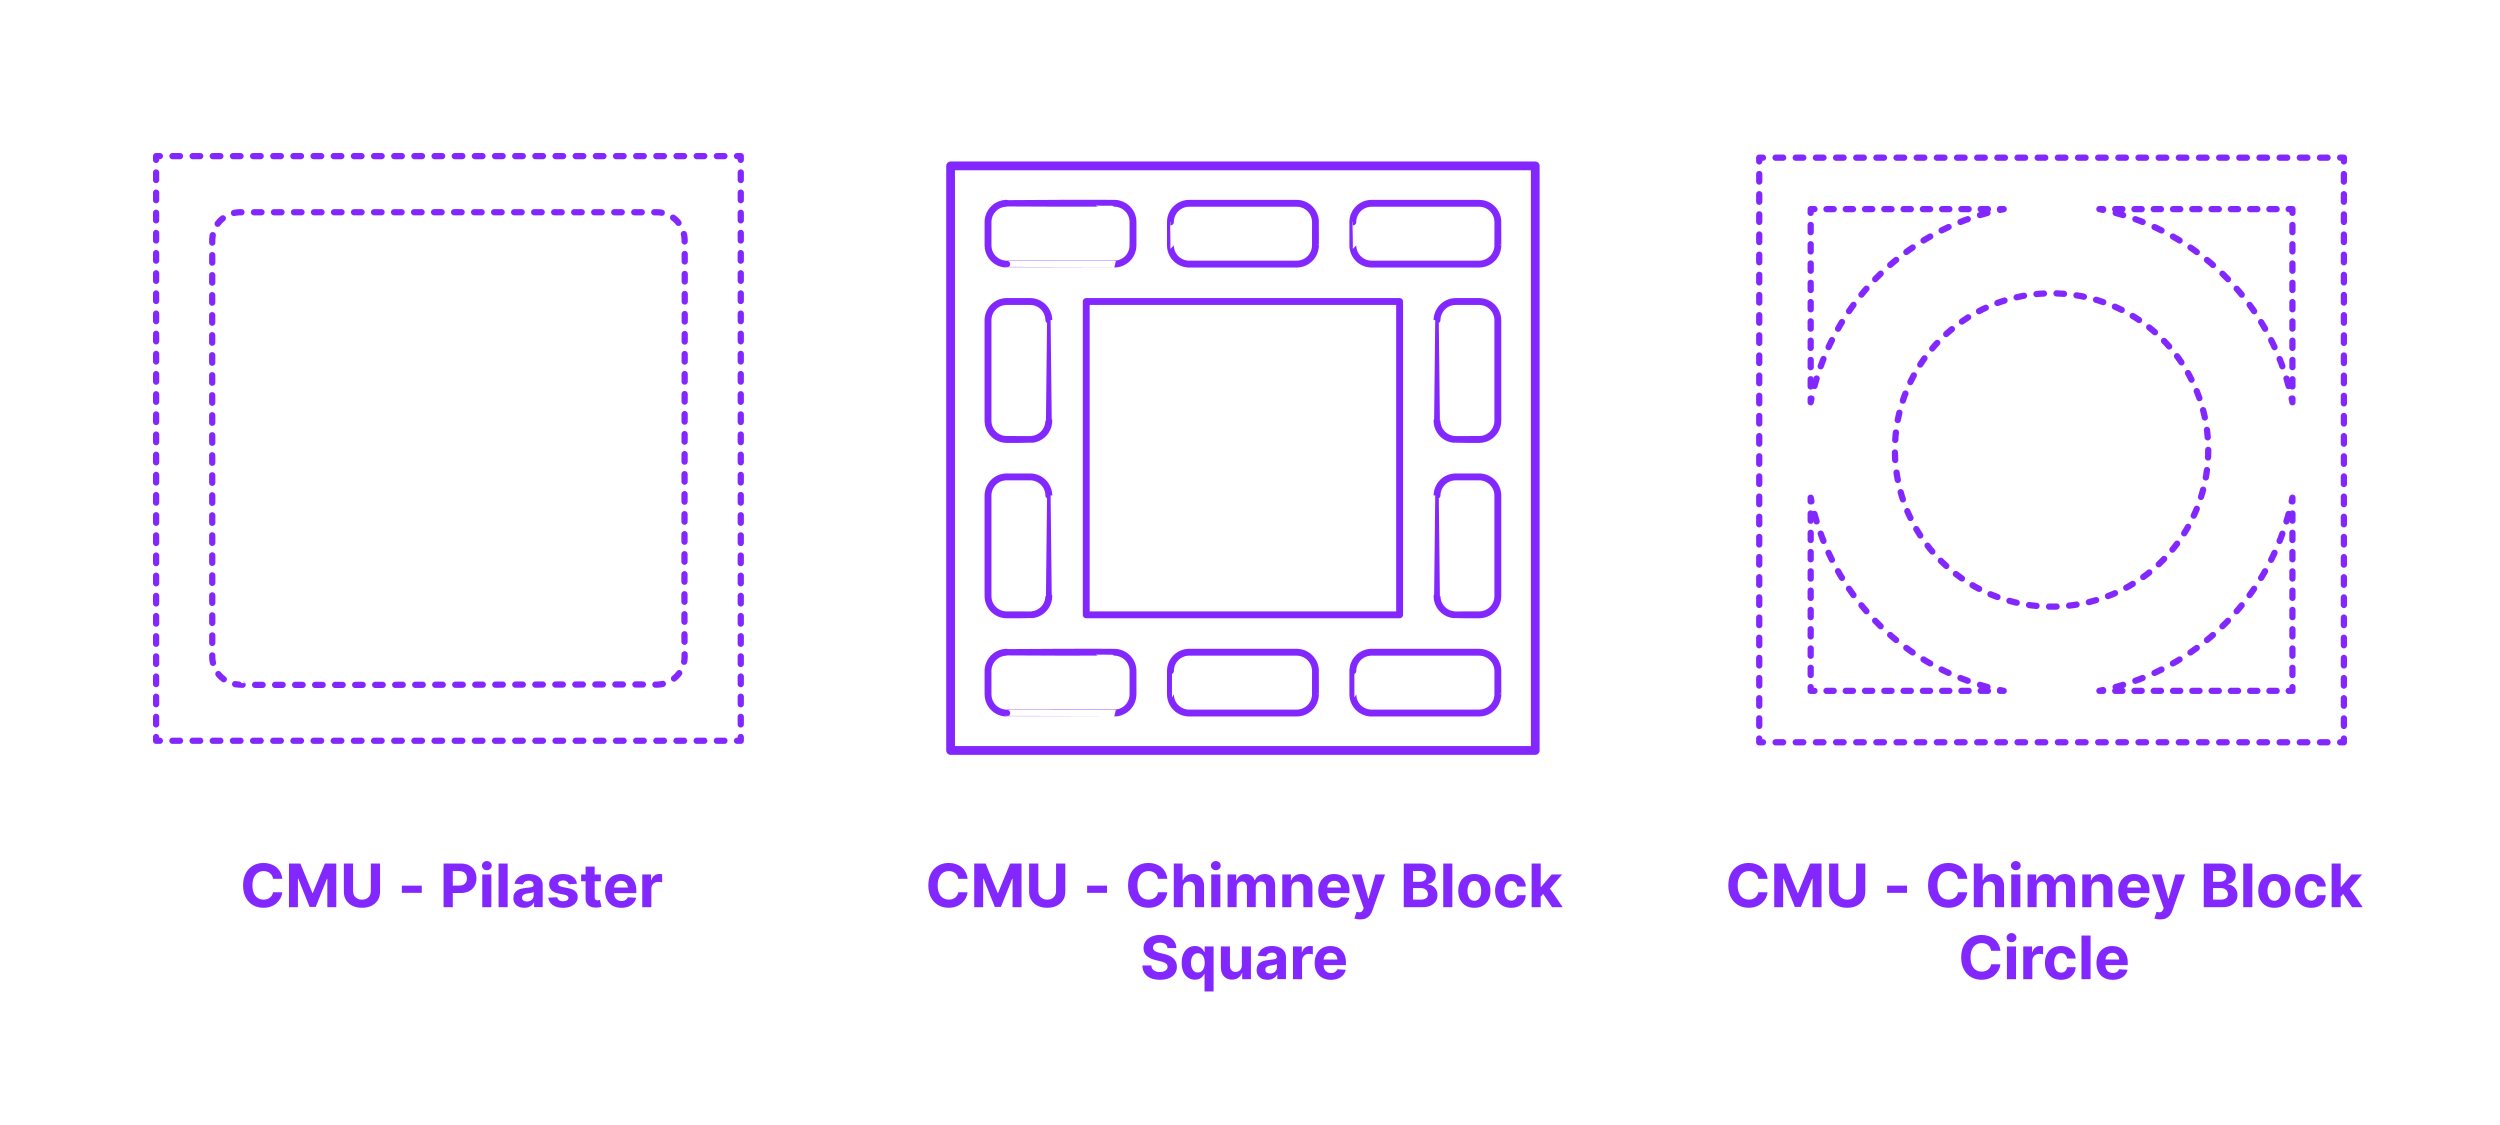 <?xml version="1.0" encoding="utf-8"?>
<!-- Generator: Adobe Illustrator 27.5.0, SVG Export Plug-In . SVG Version: 6.00 Build 0)  -->
<!DOCTYPE svg PUBLIC "-//W3C//DTD SVG 1.1//EN" "http://www.w3.org/Graphics/SVG/1.1/DTD/svg11.dtd">
<svg version="1.1" xmlns:x="http://ns.adobe.com/Extensibility/1.0/" xmlns:i="http://ns.adobe.com/AdobeIllustrator/10.0/" xmlns:graph="http://ns.adobe.com/Graphs/1.0/"
	 xmlns="http://www.w3.org/2000/svg" xmlns:xlink="http://www.w3.org/1999/xlink" x="0px" y="0px" width="1000px" height="450px"
	 viewBox="0 0 1000 450" enable-background="new 0 0 1000 450" xml:space="preserve">
<g id="FILL-BACKGROUND">
	<rect x="0" fill="#FFFFFF" width="1000" height="450"/>
</g>
<g id="N-TEXT">
	<g id="MTEXT_00000103972769359116468080000017728893579365714845_">
		<g>
			<g>
				<g>
					<path fill="#8228FF" d="M387.041,351.525h-3.733c-0.068-0.483-0.208-0.913-0.417-1.291c-0.21-0.378-0.48-0.7-0.81-0.967
						c-0.33-0.267-0.709-0.472-1.138-0.614c-0.429-0.142-0.894-0.213-1.394-0.213c-0.903,0-1.69,0.223-2.361,0.669
						c-0.67,0.446-1.19,1.094-1.56,1.943c-0.37,0.85-0.554,1.879-0.554,3.09c0,1.244,0.186,2.29,0.558,3.136
						s0.894,1.486,1.564,1.917c0.67,0.432,1.446,0.648,2.327,0.648c0.495,0,0.953-0.065,1.376-0.196
						c0.423-0.13,0.8-0.322,1.129-0.575s0.604-0.561,0.822-0.925c0.219-0.363,0.371-0.778,0.456-1.244l3.733,0.017
						c-0.097,0.801-0.336,1.572-0.72,2.314c-0.383,0.741-0.897,1.403-1.542,1.986c-0.645,0.582-1.412,1.042-2.301,1.38
						s-1.894,0.507-3.013,0.507c-1.557,0-2.947-0.353-4.172-1.057c-1.225-0.704-2.19-1.724-2.897-3.06
						c-0.708-1.335-1.061-2.952-1.061-4.849c0-1.904,0.358-3.523,1.074-4.858c0.716-1.335,1.688-2.354,2.915-3.055
						c1.228-0.702,2.608-1.053,4.142-1.053c1.011,0,1.95,0.142,2.817,0.426c0.866,0.284,1.635,0.698,2.305,1.24
						s1.217,1.206,1.641,1.99C386.65,349.616,386.922,350.514,387.041,351.525z"/>
					<path fill="#8228FF" d="M389.691,345.415h4.551l4.807,11.728h0.205l4.807-11.728h4.551v17.455h-3.58v-11.361h-0.145
						l-4.517,11.275h-2.438l-4.517-11.318h-0.145v11.403h-3.58V345.415z"/>
					<path fill="#8228FF" d="M422.427,345.415h3.69v11.335c0,1.272-0.303,2.386-0.908,3.341s-1.45,1.697-2.536,2.229
						s-2.35,0.797-3.792,0.797c-1.449,0-2.716-0.266-3.801-0.797s-1.929-1.274-2.531-2.229s-0.903-2.068-0.903-3.341v-11.335h3.69
						v11.02c0,0.665,0.146,1.256,0.439,1.772c0.292,0.517,0.706,0.923,1.24,1.219c0.534,0.296,1.156,0.443,1.867,0.443
						c0.716,0,1.339-0.147,1.871-0.443c0.531-0.295,0.943-0.702,1.236-1.219c0.292-0.517,0.439-1.108,0.439-1.772V345.415z"/>
					<path fill="#8228FF" d="M442.805,354.261v2.881h-7.96v-2.881H442.805z"/>
					<path fill="#8228FF" d="M466.933,351.525H463.2c-0.068-0.483-0.208-0.913-0.417-1.291c-0.21-0.378-0.48-0.7-0.81-0.967
						c-0.33-0.267-0.709-0.472-1.138-0.614c-0.429-0.142-0.894-0.213-1.394-0.213c-0.903,0-1.69,0.223-2.361,0.669
						c-0.67,0.446-1.19,1.094-1.56,1.943c-0.37,0.85-0.554,1.879-0.554,3.09c0,1.244,0.186,2.29,0.558,3.136
						s0.894,1.486,1.564,1.917c0.67,0.432,1.446,0.648,2.327,0.648c0.495,0,0.953-0.065,1.376-0.196
						c0.423-0.13,0.8-0.322,1.129-0.575s0.604-0.561,0.822-0.925c0.219-0.363,0.371-0.778,0.456-1.244l3.733,0.017
						c-0.097,0.801-0.336,1.572-0.72,2.314c-0.383,0.741-0.897,1.403-1.542,1.986c-0.645,0.582-1.412,1.042-2.301,1.38
						s-1.894,0.507-3.013,0.507c-1.557,0-2.947-0.353-4.172-1.057c-1.225-0.704-2.19-1.724-2.897-3.06
						c-0.708-1.335-1.061-2.952-1.061-4.849c0-1.904,0.358-3.523,1.074-4.858c0.716-1.335,1.688-2.354,2.915-3.055
						c1.228-0.702,2.608-1.053,4.142-1.053c1.011,0,1.95,0.142,2.817,0.426c0.866,0.284,1.635,0.698,2.305,1.24
						s1.217,1.206,1.641,1.99C466.542,349.616,466.813,350.514,466.933,351.525z"/>
					<path fill="#8228FF" d="M473.146,355.301v7.568h-3.631v-17.455h3.528v6.673h0.154c0.295-0.772,0.772-1.379,1.432-1.82
						c0.659-0.44,1.486-0.66,2.48-0.66c0.909,0,1.703,0.197,2.382,0.592c0.679,0.395,1.207,0.96,1.585,1.696
						s0.564,1.615,0.559,2.638v8.335h-3.631v-7.688c0.005-0.807-0.197-1.435-0.609-1.883c-0.412-0.449-0.987-0.673-1.726-0.673
						c-0.494,0-0.93,0.105-1.308,0.315c-0.378,0.21-0.673,0.516-0.886,0.917C473.261,354.257,473.151,354.738,473.146,355.301z"/>
					<path fill="#8228FF" d="M486.33,348.091c-0.54,0-1.003-0.179-1.389-0.537c-0.387-0.358-0.58-0.79-0.58-1.295
						c0-0.505,0.193-0.939,0.58-1.3c0.386-0.361,0.847-0.541,1.381-0.541c0.545,0,1.01,0.179,1.393,0.537
						c0.384,0.358,0.576,0.79,0.576,1.295c0,0.505-0.192,0.939-0.576,1.299C487.332,347.911,486.87,348.091,486.33,348.091z
						 M484.498,362.869v-13.091h3.631v13.091H484.498z"/>
					<path fill="#8228FF" d="M491.025,362.869v-13.091h3.46v2.31h0.153c0.273-0.767,0.727-1.372,1.364-1.815
						c0.636-0.443,1.397-0.665,2.284-0.665c0.897,0,1.662,0.223,2.292,0.669c0.63,0.446,1.051,1.05,1.261,1.811h0.136
						c0.267-0.75,0.751-1.351,1.453-1.803s1.533-0.677,2.493-0.677c1.222,0,2.214,0.388,2.979,1.163
						c0.764,0.776,1.146,1.874,1.146,3.294v8.804h-3.622v-8.088c0-0.728-0.193-1.273-0.58-1.637
						c-0.387-0.363-0.87-0.545-1.449-0.545c-0.659,0-1.173,0.209-1.542,0.626s-0.554,0.967-0.554,1.649v7.994h-3.52v-8.165
						c0-0.642-0.183-1.154-0.55-1.534c-0.366-0.381-0.848-0.571-1.444-0.571c-0.404,0-0.766,0.101-1.087,0.303
						s-0.575,0.483-0.763,0.844s-0.281,0.783-0.281,1.266v7.858H491.025z"/>
					<path fill="#8228FF" d="M516.542,355.301v7.568h-3.631v-13.091h3.46v2.31h0.153c0.29-0.761,0.775-1.365,1.458-1.811
						c0.682-0.446,1.508-0.669,2.48-0.669c0.909,0,1.702,0.199,2.378,0.597c0.676,0.397,1.202,0.964,1.577,1.7
						s0.562,1.612,0.562,2.629v8.335h-3.631v-7.688c0.006-0.801-0.199-1.428-0.613-1.879c-0.415-0.452-0.986-0.677-1.713-0.677
						c-0.489,0-0.919,0.105-1.291,0.315c-0.372,0.21-0.662,0.516-0.87,0.917C516.655,354.257,516.548,354.738,516.542,355.301z"/>
					<path fill="#8228FF" d="M533.801,363.125c-1.346,0-2.504-0.274-3.473-0.823s-1.715-1.327-2.237-2.335
						c-0.523-1.009-0.784-2.203-0.784-3.584c0-1.347,0.261-2.528,0.784-3.545c0.522-1.017,1.26-1.81,2.211-2.378
						c0.952-0.568,2.07-0.852,3.354-0.852c0.863,0,1.669,0.138,2.416,0.413c0.747,0.276,1.4,0.689,1.96,1.24
						c0.56,0.551,0.996,1.243,1.308,2.075c0.312,0.833,0.469,1.806,0.469,2.919v0.997h-11.054v-2.25h7.637
						c0-0.522-0.114-0.985-0.341-1.389c-0.227-0.403-0.541-0.72-0.941-0.95c-0.401-0.23-0.865-0.345-1.394-0.345
						c-0.551,0-1.039,0.126-1.462,0.379s-0.754,0.591-0.993,1.014s-0.361,0.894-0.367,1.411v2.139c0,0.647,0.121,1.208,0.362,1.679
						c0.242,0.472,0.584,0.835,1.027,1.091c0.443,0.255,0.968,0.383,1.577,0.383c0.403,0,0.772-0.057,1.108-0.17
						c0.335-0.114,0.622-0.284,0.861-0.511c0.238-0.228,0.42-0.506,0.545-0.835l3.358,0.222c-0.17,0.807-0.519,1.51-1.044,2.109
						c-0.526,0.6-1.202,1.065-2.029,1.398C535.833,362.958,534.88,363.125,533.801,363.125z"/>
					<path fill="#8228FF" d="M544.054,367.778c-0.46,0-0.891-0.036-1.292-0.106c-0.4-0.071-0.731-0.161-0.993-0.269l0.818-2.71
						c0.426,0.131,0.811,0.202,1.155,0.213c0.344,0.011,0.642-0.068,0.895-0.239c0.253-0.17,0.459-0.46,0.618-0.869l0.213-0.554
						l-4.696-13.466h3.818l2.71,9.614h0.136l2.736-9.614l3.844,0.017l-5.088,14.488c-0.245,0.705-0.575,1.32-0.993,1.845
						c-0.417,0.526-0.944,0.932-1.581,1.219C545.719,367.635,544.952,367.778,544.054,367.778z"/>
					<path fill="#8228FF" d="M561.508,362.869v-17.455h6.989c1.284,0,2.355,0.19,3.213,0.571c0.858,0.38,1.503,0.907,1.935,1.581
						s0.648,1.448,0.648,2.323c0,0.682-0.137,1.28-0.409,1.794c-0.273,0.514-0.646,0.935-1.121,1.261
						c-0.475,0.327-1.016,0.558-1.624,0.695v0.17c0.665,0.028,1.288,0.216,1.871,0.562c0.582,0.347,1.055,0.831,1.419,1.453
						s0.545,1.362,0.545,2.22c0,0.926-0.229,1.751-0.686,2.476c-0.458,0.725-1.132,1.297-2.024,1.717
						c-0.892,0.421-1.992,0.631-3.298,0.631H561.508z M565.199,352.719h2.736c0.505,0,0.956-0.09,1.351-0.269
						c0.395-0.179,0.708-0.433,0.938-0.763s0.345-0.725,0.345-1.185c0-0.63-0.223-1.139-0.669-1.525
						c-0.446-0.386-1.078-0.58-1.896-0.58h-2.804V352.719z M565.199,359.852h3.008c1.028,0,1.778-0.197,2.25-0.592
						s0.708-0.922,0.708-1.581c0-0.483-0.117-0.909-0.35-1.278c-0.233-0.369-0.564-0.659-0.993-0.869
						c-0.429-0.21-0.939-0.315-1.53-0.315h-3.094V359.852z"/>
					<path fill="#8228FF" d="M580.932,345.415v17.455h-3.631v-17.455H580.932z"/>
					<path fill="#8228FF" d="M589.744,363.125c-1.324,0-2.467-0.283-3.431-0.848c-0.963-0.565-1.706-1.355-2.229-2.369
						c-0.523-1.015-0.784-2.192-0.784-3.533c0-1.353,0.261-2.536,0.784-3.55c0.522-1.014,1.266-1.804,2.229-2.37
						c0.963-0.565,2.106-0.848,3.431-0.848c1.324,0,2.467,0.283,3.43,0.848c0.963,0.565,1.706,1.355,2.229,2.37
						c0.522,1.014,0.784,2.197,0.784,3.55c0,1.341-0.261,2.518-0.784,3.533c-0.523,1.014-1.266,1.804-2.229,2.369
						C592.211,362.842,591.067,363.125,589.744,363.125z M589.761,360.312c0.602,0,1.105-0.172,1.508-0.516s0.709-0.814,0.916-1.411
						c0.208-0.597,0.312-1.275,0.312-2.037c0-0.761-0.104-1.44-0.312-2.037c-0.207-0.597-0.513-1.068-0.916-1.415
						c-0.403-0.346-0.906-0.52-1.508-0.52c-0.608,0-1.118,0.174-1.53,0.52c-0.412,0.347-0.722,0.818-0.929,1.415
						c-0.208,0.596-0.311,1.275-0.311,2.037c0,0.762,0.104,1.44,0.311,2.037s0.517,1.067,0.929,1.411
						C588.643,360.141,589.152,360.312,589.761,360.312z"/>
					<path fill="#8228FF" d="M604.471,363.125c-1.341,0-2.493-0.286-3.456-0.857c-0.963-0.571-1.702-1.365-2.216-2.382
						c-0.515-1.017-0.771-2.188-0.771-3.511c0-1.341,0.26-2.519,0.78-3.533s1.26-1.807,2.22-2.378
						c0.96-0.571,2.102-0.856,3.426-0.856c1.142,0,2.142,0.208,3,0.622s1.537,0.997,2.037,1.747s0.776,1.631,0.827,2.642h-3.426
						c-0.097-0.653-0.351-1.18-0.763-1.581c-0.412-0.4-0.951-0.601-1.615-0.601c-0.562,0-1.053,0.152-1.47,0.456
						c-0.417,0.304-0.743,0.746-0.976,1.326c-0.233,0.58-0.35,1.281-0.35,2.105c0,0.835,0.115,1.545,0.345,2.131
						c0.23,0.585,0.555,1.031,0.976,1.338s0.912,0.46,1.475,0.46c0.415,0,0.789-0.085,1.121-0.255
						c0.333-0.17,0.608-0.419,0.827-0.746s0.362-0.72,0.431-1.181h3.426c-0.057,1-0.328,1.879-0.814,2.638
						c-0.486,0.759-1.155,1.351-2.007,1.777C606.645,362.912,605.636,363.125,604.471,363.125z"/>
					<path fill="#8228FF" d="M612.653,362.869v-17.455h3.631v17.455H612.653z M615.943,359.102l0.008-4.355h0.528l4.193-4.969h4.167
						l-5.633,6.58h-0.861L615.943,359.102z M620.835,362.869l-3.853-5.702l2.42-2.565l5.685,8.267H620.835z"/>
					<path fill="#8228FF" d="M466.988,379.234c-0.068-0.688-0.361-1.222-0.878-1.603c-0.517-0.38-1.219-0.571-2.105-0.571
						c-0.603,0-1.111,0.084-1.526,0.251c-0.415,0.167-0.731,0.399-0.95,0.694c-0.219,0.296-0.328,0.631-0.328,1.006
						c-0.011,0.312,0.056,0.585,0.2,0.818c0.145,0.233,0.345,0.433,0.601,0.601c0.256,0.168,0.551,0.312,0.886,0.435
						c0.335,0.123,0.693,0.226,1.074,0.311l1.568,0.375c0.761,0.171,1.46,0.398,2.097,0.682s1.188,0.633,1.653,1.048
						c0.466,0.415,0.828,0.903,1.087,1.466c0.258,0.562,0.391,1.208,0.396,1.935c-0.005,1.068-0.277,1.993-0.814,2.774
						c-0.537,0.781-1.31,1.386-2.318,1.815c-1.009,0.429-2.223,0.644-3.644,0.644c-1.409,0-2.635-0.216-3.678-0.647
						c-1.042-0.432-1.855-1.073-2.438-1.922c-0.583-0.85-0.888-1.902-0.916-3.158h3.571c0.04,0.585,0.209,1.072,0.507,1.461
						s0.699,0.682,1.202,0.878s1.072,0.294,1.709,0.294c0.625,0,1.169-0.091,1.632-0.272c0.463-0.182,0.823-0.435,1.078-0.759
						c0.256-0.324,0.384-0.696,0.384-1.116c0-0.392-0.115-0.722-0.345-0.989c-0.23-0.267-0.565-0.494-1.006-0.682
						s-0.979-0.358-1.615-0.512l-1.9-0.477c-1.472-0.358-2.633-0.917-3.486-1.679c-0.852-0.761-1.275-1.787-1.27-3.077
						c-0.005-1.057,0.277-1.98,0.848-2.77c0.571-0.79,1.356-1.406,2.356-1.849c1-0.443,2.136-0.665,3.409-0.665
						c1.295,0,2.428,0.222,3.396,0.665c0.969,0.443,1.723,1.06,2.263,1.849c0.54,0.79,0.818,1.705,0.835,2.745H466.988z"/>
					<path fill="#8228FF" d="M485.439,396.578h-3.622v-7.006h-0.111c-0.17,0.364-0.411,0.723-0.72,1.078
						c-0.31,0.355-0.71,0.649-1.202,0.882c-0.492,0.233-1.09,0.349-1.794,0.349c-0.995,0-1.894-0.257-2.698-0.771
						s-1.44-1.273-1.909-2.276c-0.469-1.002-0.703-2.234-0.703-3.694c0-1.5,0.242-2.749,0.725-3.746
						c0.483-0.998,1.126-1.745,1.93-2.242c0.804-0.497,1.686-0.746,2.646-0.746c0.733,0,1.345,0.124,1.837,0.371
						c0.491,0.247,0.889,0.554,1.193,0.92c0.304,0.367,0.536,0.726,0.695,1.078h0.153v-2.199h3.58V396.578z M481.894,385.124
						c0-0.778-0.108-1.455-0.324-2.028c-0.216-0.574-0.528-1.017-0.938-1.33c-0.409-0.312-0.906-0.469-1.491-0.469
						c-0.597,0-1.1,0.162-1.509,0.486c-0.409,0.324-0.719,0.772-0.929,1.347c-0.21,0.574-0.315,1.238-0.315,1.994
						c0,0.761,0.106,1.433,0.32,2.016c0.213,0.583,0.522,1.037,0.929,1.364s0.908,0.49,1.504,0.49c0.585,0,1.081-0.16,1.487-0.481
						c0.406-0.321,0.719-0.771,0.938-1.351C481.785,386.581,481.894,385.902,481.894,385.124z"/>
					<path fill="#8228FF" d="M496.74,386.095v-7.517h3.631v13.091h-3.486v-2.378h-0.137c-0.295,0.767-0.785,1.384-1.47,1.85
						c-0.685,0.466-1.519,0.699-2.501,0.699c-0.875,0-1.645-0.199-2.31-0.597c-0.665-0.397-1.183-0.963-1.555-1.696
						s-0.561-1.611-0.567-2.634v-8.335h3.631v7.688c0.005,0.772,0.213,1.383,0.622,1.833c0.409,0.449,0.958,0.673,1.645,0.673
						c0.438,0,0.847-0.101,1.227-0.302c0.381-0.202,0.689-0.501,0.925-0.899C496.631,387.172,496.746,386.68,496.74,386.095z"/>
					<path fill="#8228FF" d="M507.001,391.916c-0.835,0-1.58-0.146-2.233-0.439s-1.169-0.727-1.547-1.304s-0.566-1.297-0.566-2.161
						c0-0.727,0.133-1.338,0.4-1.833c0.267-0.494,0.631-0.892,1.091-1.193c0.46-0.301,0.984-0.529,1.572-0.682
						c0.588-0.153,1.206-0.261,1.854-0.324c0.761-0.08,1.375-0.155,1.841-0.226c0.466-0.071,0.804-0.177,1.014-0.319
						c0.21-0.142,0.315-0.352,0.315-0.631v-0.051c0-0.54-0.169-0.958-0.507-1.253c-0.338-0.295-0.817-0.443-1.436-0.443
						c-0.653,0-1.173,0.144-1.56,0.431c-0.386,0.287-0.642,0.646-0.767,1.078l-3.358-0.273c0.17-0.795,0.506-1.484,1.006-2.067
						c0.5-0.582,1.146-1.031,1.939-1.347c0.792-0.315,1.711-0.473,2.757-0.473c0.728,0,1.425,0.085,2.092,0.255
						s1.262,0.435,1.781,0.793c0.52,0.358,0.931,0.817,1.231,1.376c0.301,0.56,0.452,1.229,0.452,2.007v8.83h-3.443v-1.815h-0.103
						c-0.21,0.409-0.491,0.769-0.844,1.078c-0.352,0.31-0.775,0.551-1.27,0.725C508.22,391.83,507.649,391.916,507.001,391.916z
						 M508.041,389.411c0.534,0,1.005-0.107,1.415-0.32s0.73-0.501,0.963-0.865c0.233-0.363,0.349-0.775,0.349-1.236v-1.389
						c-0.114,0.074-0.269,0.141-0.464,0.201c-0.196,0.06-0.417,0.113-0.661,0.162s-0.489,0.091-0.733,0.128s-0.466,0.07-0.665,0.098
						c-0.426,0.062-0.798,0.162-1.117,0.298c-0.318,0.136-0.565,0.319-0.741,0.549c-0.176,0.23-0.264,0.516-0.264,0.857
						c0,0.494,0.18,0.871,0.541,1.129C507.025,389.281,507.484,389.411,508.041,389.411z"/>
					<path fill="#8228FF" d="M517.194,391.669v-13.091h3.52v2.284h0.136c0.239-0.812,0.639-1.428,1.202-1.845
						c0.562-0.418,1.21-0.626,1.943-0.626c0.182,0,0.378,0.011,0.588,0.034c0.21,0.022,0.395,0.054,0.554,0.094v3.221
						c-0.17-0.051-0.406-0.096-0.708-0.136c-0.301-0.04-0.577-0.06-0.827-0.06c-0.534,0-1.01,0.115-1.428,0.345
						c-0.417,0.23-0.747,0.55-0.988,0.959c-0.242,0.409-0.362,0.88-0.362,1.415v7.406H517.194z"/>
					<path fill="#8228FF" d="M532.356,391.925c-1.346,0-2.504-0.274-3.473-0.823s-1.715-1.327-2.237-2.335
						c-0.523-1.009-0.784-2.203-0.784-3.584c0-1.347,0.261-2.528,0.784-3.545c0.522-1.017,1.26-1.81,2.211-2.378
						c0.952-0.568,2.07-0.852,3.354-0.852c0.863,0,1.669,0.138,2.416,0.413c0.747,0.276,1.4,0.689,1.96,1.24
						c0.56,0.551,0.996,1.243,1.308,2.075c0.312,0.833,0.469,1.806,0.469,2.919v0.997h-11.054v-2.25h7.637
						c0-0.522-0.114-0.985-0.341-1.389c-0.227-0.403-0.541-0.72-0.941-0.95c-0.401-0.23-0.865-0.345-1.394-0.345
						c-0.551,0-1.039,0.126-1.462,0.379s-0.754,0.591-0.993,1.014s-0.361,0.894-0.367,1.411v2.139c0,0.647,0.121,1.208,0.362,1.679
						c0.242,0.472,0.584,0.835,1.027,1.091c0.443,0.255,0.968,0.383,1.577,0.383c0.403,0,0.772-0.057,1.108-0.17
						c0.335-0.114,0.622-0.284,0.861-0.511c0.238-0.228,0.42-0.506,0.545-0.835l3.358,0.222c-0.17,0.807-0.519,1.51-1.044,2.109
						c-0.526,0.6-1.202,1.065-2.029,1.398C534.389,391.758,533.436,391.925,532.356,391.925z"/>
				</g>
			</g>
		</g>
	</g>
	<g id="MTEXT_00000168828646361175617980000000147129910046553264_">
		<g>
			<g>
				<g>
					<path fill="#8228FF" d="M112.94,351.525h-3.733c-0.068-0.483-0.208-0.913-0.417-1.291c-0.21-0.378-0.48-0.7-0.81-0.967
						c-0.33-0.267-0.709-0.472-1.138-0.614c-0.429-0.142-0.894-0.213-1.394-0.213c-0.903,0-1.69,0.223-2.361,0.669
						c-0.67,0.446-1.19,1.094-1.56,1.943c-0.37,0.85-0.554,1.879-0.554,3.09c0,1.244,0.186,2.29,0.558,3.136
						s0.894,1.486,1.564,1.917c0.67,0.432,1.446,0.648,2.327,0.648c0.495,0,0.953-0.065,1.376-0.196
						c0.423-0.13,0.8-0.322,1.129-0.575s0.604-0.561,0.822-0.925c0.219-0.363,0.371-0.778,0.456-1.244l3.733,0.017
						c-0.097,0.801-0.336,1.572-0.72,2.314c-0.383,0.741-0.897,1.403-1.542,1.986c-0.645,0.582-1.412,1.042-2.301,1.38
						s-1.894,0.507-3.013,0.507c-1.557,0-2.947-0.353-4.172-1.057c-1.225-0.704-2.19-1.724-2.897-3.06
						c-0.708-1.335-1.061-2.952-1.061-4.849c0-1.904,0.358-3.523,1.074-4.858c0.716-1.335,1.688-2.354,2.915-3.055
						c1.228-0.702,2.608-1.053,4.142-1.053c1.011,0,1.95,0.142,2.817,0.426c0.866,0.284,1.635,0.698,2.305,1.24
						s1.217,1.206,1.641,1.99C112.549,349.616,112.821,350.514,112.94,351.525z"/>
					<path fill="#8228FF" d="M115.59,345.415h4.551l4.807,11.728h0.205l4.807-11.728h4.551v17.455h-3.58v-11.361h-0.145
						l-4.517,11.275h-2.438l-4.517-11.318h-0.145v11.403h-3.58V345.415z"/>
					<path fill="#8228FF" d="M148.326,345.415h3.69v11.335c0,1.272-0.303,2.386-0.908,3.341s-1.45,1.697-2.536,2.229
						s-2.35,0.797-3.792,0.797c-1.449,0-2.716-0.266-3.801-0.797s-1.929-1.274-2.531-2.229s-0.903-2.068-0.903-3.341v-11.335h3.69
						v11.02c0,0.665,0.146,1.256,0.439,1.772c0.292,0.517,0.706,0.923,1.24,1.219c0.534,0.296,1.156,0.443,1.867,0.443
						c0.716,0,1.339-0.147,1.871-0.443c0.531-0.295,0.943-0.702,1.236-1.219c0.292-0.517,0.439-1.108,0.439-1.772V345.415z"/>
					<path fill="#8228FF" d="M168.704,354.261v2.881h-7.96v-2.881H168.704z"/>
					<path fill="#8228FF" d="M177.431,362.869v-17.455h6.886c1.324,0,2.452,0.251,3.384,0.754c0.932,0.503,1.643,1.199,2.135,2.088
						c0.491,0.889,0.737,1.914,0.737,3.073c0,1.159-0.25,2.182-0.75,3.068s-1.223,1.577-2.169,2.071
						c-0.946,0.494-2.09,0.741-3.431,0.741h-4.389v-2.958h3.792c0.71,0,1.297-0.124,1.76-0.371c0.463-0.247,0.81-0.591,1.04-1.031
						c0.23-0.44,0.345-0.947,0.345-1.521c0-0.58-0.115-1.087-0.345-1.521s-0.578-0.772-1.044-1.014s-1.057-0.362-1.773-0.362h-2.488
						v14.438H177.431z"/>
					<path fill="#8228FF" d="M194.74,348.091c-0.54,0-1.003-0.179-1.389-0.537c-0.387-0.358-0.58-0.79-0.58-1.295
						c0-0.505,0.193-0.939,0.58-1.3c0.386-0.361,0.847-0.541,1.381-0.541c0.545,0,1.01,0.179,1.393,0.537
						c0.384,0.358,0.576,0.79,0.576,1.295c0,0.505-0.192,0.939-0.576,1.299C195.742,347.911,195.28,348.091,194.74,348.091z
						 M192.908,362.869v-13.091h3.631v13.091H192.908z"/>
					<path fill="#8228FF" d="M203.067,345.415v17.455h-3.631v-17.455H203.067z"/>
					<path fill="#8228FF" d="M209.697,363.116c-0.835,0-1.58-0.146-2.233-0.439s-1.169-0.727-1.547-1.304s-0.566-1.297-0.566-2.161
						c0-0.727,0.133-1.338,0.4-1.833c0.267-0.494,0.631-0.892,1.091-1.193c0.46-0.301,0.984-0.529,1.572-0.682
						c0.588-0.153,1.206-0.261,1.854-0.324c0.761-0.08,1.375-0.155,1.841-0.226c0.466-0.071,0.804-0.177,1.014-0.319
						c0.21-0.142,0.315-0.352,0.315-0.631v-0.051c0-0.54-0.169-0.958-0.507-1.253c-0.338-0.295-0.817-0.443-1.436-0.443
						c-0.653,0-1.173,0.144-1.56,0.431c-0.386,0.287-0.642,0.646-0.767,1.078l-3.358-0.273c0.17-0.795,0.506-1.484,1.006-2.067
						c0.5-0.582,1.146-1.031,1.939-1.347c0.792-0.315,1.711-0.473,2.757-0.473c0.728,0,1.425,0.085,2.092,0.255
						s1.262,0.435,1.781,0.793c0.52,0.358,0.931,0.817,1.231,1.376c0.301,0.56,0.452,1.229,0.452,2.007v8.83h-3.443v-1.815h-0.103
						c-0.21,0.409-0.491,0.769-0.844,1.078c-0.352,0.31-0.775,0.551-1.27,0.725C210.916,363.03,210.345,363.116,209.697,363.116z
						 M210.737,360.611c0.534,0,1.005-0.107,1.415-0.32s0.73-0.501,0.963-0.865c0.233-0.363,0.349-0.775,0.349-1.236v-1.389
						c-0.114,0.074-0.269,0.141-0.464,0.201c-0.196,0.06-0.417,0.113-0.661,0.162s-0.489,0.091-0.733,0.128s-0.466,0.07-0.665,0.098
						c-0.426,0.062-0.798,0.162-1.117,0.298c-0.318,0.136-0.565,0.319-0.741,0.549c-0.176,0.23-0.264,0.516-0.264,0.857
						c0,0.494,0.18,0.871,0.541,1.129C209.722,360.481,210.18,360.611,210.737,360.611z"/>
					<path fill="#8228FF" d="M230.782,353.511l-3.324,0.205c-0.057-0.284-0.179-0.542-0.367-0.771s-0.433-0.415-0.737-0.554
						c-0.304-0.139-0.667-0.209-1.087-0.209c-0.562,0-1.037,0.118-1.423,0.354c-0.386,0.236-0.58,0.55-0.58,0.942
						c0,0.312,0.125,0.577,0.375,0.792c0.25,0.216,0.679,0.39,1.287,0.52l2.369,0.478c1.273,0.261,2.222,0.682,2.847,1.261
						s0.938,1.341,0.938,2.284c0,0.858-0.251,1.611-0.754,2.258c-0.502,0.648-1.19,1.152-2.062,1.513s-1.876,0.542-3.013,0.542
						c-1.733,0-3.112-0.362-4.138-1.087c-1.026-0.724-1.626-1.711-1.803-2.961l3.571-0.188c0.108,0.528,0.369,0.93,0.784,1.206
						c0.415,0.275,0.946,0.413,1.594,0.413c0.636,0,1.149-0.124,1.538-0.371s0.587-0.567,0.592-0.959
						c-0.005-0.33-0.145-0.601-0.417-0.814c-0.273-0.213-0.693-0.376-1.261-0.49l-2.267-0.452c-1.278-0.256-2.229-0.699-2.851-1.33
						c-0.622-0.631-0.933-1.435-0.933-2.412c0-0.841,0.229-1.565,0.686-2.173s1.102-1.077,1.935-1.406s1.808-0.494,2.928-0.494
						c1.653,0,2.956,0.349,3.908,1.048C230.068,351.355,230.623,352.307,230.782,353.511z"/>
					<path fill="#8228FF" d="M240.336,349.778v2.727h-7.884v-2.727H240.336z M234.242,346.642h3.63v12.204
						c0,0.335,0.051,0.596,0.153,0.78c0.103,0.185,0.246,0.314,0.431,0.388s0.399,0.111,0.644,0.111c0.17,0,0.341-0.016,0.511-0.047
						s0.301-0.056,0.392-0.073l0.571,2.702c-0.182,0.057-0.438,0.124-0.767,0.201c-0.33,0.077-0.73,0.124-1.202,0.141
						c-0.875,0.034-1.641-0.083-2.297-0.35s-1.166-0.682-1.53-1.244s-0.542-1.273-0.537-2.131V346.642z"/>
					<path fill="#8228FF" d="M248.526,363.125c-1.346,0-2.504-0.274-3.473-0.823s-1.715-1.327-2.237-2.335
						c-0.523-1.009-0.784-2.203-0.784-3.584c0-1.347,0.261-2.528,0.784-3.545c0.522-1.017,1.26-1.81,2.211-2.378
						c0.952-0.568,2.07-0.852,3.354-0.852c0.863,0,1.669,0.138,2.416,0.413c0.747,0.276,1.4,0.689,1.96,1.24
						c0.56,0.551,0.996,1.243,1.308,2.075c0.312,0.833,0.469,1.806,0.469,2.919v0.997H243.48v-2.25h7.637
						c0-0.522-0.114-0.985-0.341-1.389c-0.227-0.403-0.541-0.72-0.941-0.95c-0.401-0.23-0.865-0.345-1.394-0.345
						c-0.551,0-1.039,0.126-1.462,0.379s-0.754,0.591-0.993,1.014s-0.361,0.894-0.367,1.411v2.139c0,0.647,0.121,1.208,0.362,1.679
						c0.242,0.472,0.584,0.835,1.027,1.091c0.443,0.255,0.968,0.383,1.577,0.383c0.403,0,0.772-0.057,1.108-0.17
						c0.335-0.114,0.622-0.284,0.861-0.511c0.238-0.228,0.42-0.506,0.545-0.835l3.358,0.222c-0.17,0.807-0.519,1.51-1.044,2.109
						c-0.526,0.6-1.202,1.065-2.029,1.398C250.559,362.958,249.605,363.125,248.526,363.125z"/>
					<path fill="#8228FF" d="M256.904,362.869v-13.091h3.52v2.284h0.136c0.239-0.812,0.639-1.428,1.202-1.845
						c0.562-0.418,1.21-0.626,1.943-0.626c0.182,0,0.378,0.011,0.588,0.034c0.21,0.022,0.395,0.054,0.554,0.094v3.221
						c-0.17-0.051-0.406-0.096-0.708-0.136c-0.301-0.04-0.577-0.06-0.827-0.06c-0.534,0-1.01,0.115-1.428,0.345
						c-0.417,0.23-0.747,0.55-0.988,0.959c-0.242,0.409-0.362,0.88-0.362,1.415v7.406H256.904z"/>
				</g>
			</g>
		</g>
	</g>
	<g id="MTEXT_00000078029066297081070860000015132140123076458388_">
		<g>
			<g>
				<g>
					<path fill="#8228FF" d="M707.041,351.525h-3.733c-0.068-0.483-0.208-0.913-0.417-1.291c-0.21-0.378-0.48-0.7-0.81-0.967
						c-0.33-0.267-0.709-0.472-1.138-0.614c-0.429-0.142-0.894-0.213-1.394-0.213c-0.903,0-1.69,0.223-2.361,0.669
						c-0.67,0.446-1.19,1.094-1.56,1.943c-0.37,0.85-0.554,1.879-0.554,3.09c0,1.244,0.186,2.29,0.558,3.136
						s0.894,1.486,1.564,1.917c0.67,0.432,1.446,0.648,2.327,0.648c0.495,0,0.953-0.065,1.376-0.196
						c0.423-0.13,0.8-0.322,1.129-0.575s0.604-0.561,0.822-0.925c0.219-0.363,0.371-0.778,0.456-1.244l3.733,0.017
						c-0.097,0.801-0.336,1.572-0.72,2.314c-0.383,0.741-0.897,1.403-1.542,1.986c-0.645,0.582-1.412,1.042-2.301,1.38
						s-1.894,0.507-3.013,0.507c-1.557,0-2.947-0.353-4.172-1.057c-1.225-0.704-2.19-1.724-2.897-3.06
						c-0.708-1.335-1.061-2.952-1.061-4.849c0-1.904,0.358-3.523,1.074-4.858c0.716-1.335,1.688-2.354,2.915-3.055
						c1.228-0.702,2.608-1.053,4.142-1.053c1.011,0,1.95,0.142,2.817,0.426c0.866,0.284,1.635,0.698,2.305,1.24
						s1.217,1.206,1.641,1.99C706.65,349.616,706.922,350.514,707.041,351.525z"/>
					<path fill="#8228FF" d="M709.691,345.415h4.551l4.807,11.728h0.205l4.807-11.728h4.551v17.455h-3.58v-11.361h-0.145
						l-4.517,11.275h-2.438l-4.517-11.318h-0.145v11.403h-3.58V345.415z"/>
					<path fill="#8228FF" d="M742.427,345.415h3.69v11.335c0,1.272-0.303,2.386-0.908,3.341s-1.45,1.697-2.536,2.229
						s-2.35,0.797-3.792,0.797c-1.449,0-2.716-0.266-3.801-0.797s-1.929-1.274-2.531-2.229s-0.903-2.068-0.903-3.341v-11.335h3.69
						v11.02c0,0.665,0.146,1.256,0.439,1.772c0.292,0.517,0.706,0.923,1.24,1.219c0.534,0.296,1.156,0.443,1.867,0.443
						c0.716,0,1.339-0.147,1.871-0.443c0.531-0.295,0.943-0.702,1.236-1.219c0.292-0.517,0.439-1.108,0.439-1.772V345.415z"/>
					<path fill="#8228FF" d="M762.805,354.261v2.881h-7.96v-2.881H762.805z"/>
					<path fill="#8228FF" d="M786.933,351.525H783.2c-0.068-0.483-0.208-0.913-0.417-1.291c-0.21-0.378-0.48-0.7-0.81-0.967
						c-0.33-0.267-0.709-0.472-1.138-0.614c-0.429-0.142-0.894-0.213-1.394-0.213c-0.903,0-1.69,0.223-2.361,0.669
						c-0.67,0.446-1.19,1.094-1.56,1.943c-0.37,0.85-0.554,1.879-0.554,3.09c0,1.244,0.186,2.29,0.558,3.136
						s0.894,1.486,1.564,1.917c0.67,0.432,1.446,0.648,2.327,0.648c0.495,0,0.953-0.065,1.376-0.196
						c0.423-0.13,0.8-0.322,1.129-0.575s0.604-0.561,0.822-0.925c0.219-0.363,0.371-0.778,0.456-1.244l3.733,0.017
						c-0.097,0.801-0.336,1.572-0.72,2.314c-0.383,0.741-0.897,1.403-1.542,1.986c-0.645,0.582-1.412,1.042-2.301,1.38
						s-1.894,0.507-3.013,0.507c-1.557,0-2.947-0.353-4.172-1.057c-1.225-0.704-2.19-1.724-2.897-3.06
						c-0.708-1.335-1.061-2.952-1.061-4.849c0-1.904,0.358-3.523,1.074-4.858c0.716-1.335,1.688-2.354,2.915-3.055
						c1.228-0.702,2.608-1.053,4.142-1.053c1.011,0,1.95,0.142,2.817,0.426c0.866,0.284,1.635,0.698,2.305,1.24
						s1.217,1.206,1.641,1.99C786.542,349.616,786.813,350.514,786.933,351.525z"/>
					<path fill="#8228FF" d="M793.146,355.301v7.568h-3.631v-17.455h3.528v6.673h0.154c0.295-0.772,0.772-1.379,1.432-1.82
						c0.659-0.44,1.486-0.66,2.48-0.66c0.909,0,1.703,0.197,2.382,0.592c0.679,0.395,1.207,0.96,1.585,1.696
						s0.564,1.615,0.559,2.638v8.335h-3.631v-7.688c0.005-0.807-0.197-1.435-0.609-1.883c-0.412-0.449-0.987-0.673-1.726-0.673
						c-0.494,0-0.93,0.105-1.308,0.315c-0.378,0.21-0.673,0.516-0.886,0.917C793.261,354.257,793.151,354.738,793.146,355.301z"/>
					<path fill="#8228FF" d="M806.33,348.091c-0.54,0-1.003-0.179-1.389-0.537c-0.387-0.358-0.58-0.79-0.58-1.295
						c0-0.505,0.193-0.939,0.58-1.3c0.386-0.361,0.847-0.541,1.381-0.541c0.545,0,1.01,0.179,1.393,0.537
						c0.384,0.358,0.576,0.79,0.576,1.295c0,0.505-0.192,0.939-0.576,1.299C807.332,347.911,806.87,348.091,806.33,348.091z
						 M804.498,362.869v-13.091h3.631v13.091H804.498z"/>
					<path fill="#8228FF" d="M811.025,362.869v-13.091h3.46v2.31h0.153c0.273-0.767,0.727-1.372,1.364-1.815
						c0.636-0.443,1.397-0.665,2.284-0.665c0.897,0,1.662,0.223,2.292,0.669c0.63,0.446,1.051,1.05,1.261,1.811h0.136
						c0.267-0.75,0.751-1.351,1.453-1.803s1.533-0.677,2.493-0.677c1.222,0,2.214,0.388,2.979,1.163
						c0.764,0.776,1.146,1.874,1.146,3.294v8.804h-3.622v-8.088c0-0.728-0.193-1.273-0.58-1.637
						c-0.387-0.363-0.87-0.545-1.449-0.545c-0.659,0-1.173,0.209-1.542,0.626s-0.554,0.967-0.554,1.649v7.994h-3.52v-8.165
						c0-0.642-0.183-1.154-0.55-1.534c-0.366-0.381-0.848-0.571-1.444-0.571c-0.404,0-0.766,0.101-1.087,0.303
						s-0.575,0.483-0.763,0.844s-0.281,0.783-0.281,1.266v7.858H811.025z"/>
					<path fill="#8228FF" d="M836.542,355.301v7.568h-3.631v-13.091h3.46v2.31h0.153c0.29-0.761,0.775-1.365,1.458-1.811
						c0.682-0.446,1.508-0.669,2.48-0.669c0.909,0,1.702,0.199,2.378,0.597c0.676,0.397,1.202,0.964,1.577,1.7
						s0.562,1.612,0.562,2.629v8.335h-3.631v-7.688c0.006-0.801-0.199-1.428-0.613-1.879c-0.415-0.452-0.986-0.677-1.713-0.677
						c-0.489,0-0.919,0.105-1.291,0.315c-0.372,0.21-0.662,0.516-0.87,0.917C836.655,354.257,836.548,354.738,836.542,355.301z"/>
					<path fill="#8228FF" d="M853.801,363.125c-1.346,0-2.504-0.274-3.473-0.823s-1.715-1.327-2.237-2.335
						c-0.523-1.009-0.784-2.203-0.784-3.584c0-1.347,0.261-2.528,0.784-3.545c0.522-1.017,1.26-1.81,2.211-2.378
						c0.952-0.568,2.07-0.852,3.354-0.852c0.863,0,1.669,0.138,2.416,0.413c0.747,0.276,1.4,0.689,1.96,1.24
						c0.56,0.551,0.996,1.243,1.308,2.075c0.312,0.833,0.469,1.806,0.469,2.919v0.997h-11.054v-2.25h7.637
						c0-0.522-0.114-0.985-0.341-1.389c-0.227-0.403-0.541-0.72-0.941-0.95c-0.401-0.23-0.865-0.345-1.394-0.345
						c-0.551,0-1.039,0.126-1.462,0.379s-0.754,0.591-0.993,1.014s-0.361,0.894-0.367,1.411v2.139c0,0.647,0.121,1.208,0.362,1.679
						c0.242,0.472,0.584,0.835,1.027,1.091c0.443,0.255,0.968,0.383,1.577,0.383c0.403,0,0.772-0.057,1.108-0.17
						c0.335-0.114,0.622-0.284,0.861-0.511c0.238-0.228,0.42-0.506,0.545-0.835l3.358,0.222c-0.17,0.807-0.519,1.51-1.044,2.109
						c-0.526,0.6-1.202,1.065-2.029,1.398C855.833,362.958,854.88,363.125,853.801,363.125z"/>
					<path fill="#8228FF" d="M864.054,367.778c-0.46,0-0.891-0.036-1.292-0.106c-0.4-0.071-0.731-0.161-0.993-0.269l0.818-2.71
						c0.426,0.131,0.811,0.202,1.155,0.213c0.344,0.011,0.642-0.068,0.895-0.239c0.253-0.17,0.459-0.46,0.618-0.869l0.213-0.554
						l-4.696-13.466h3.818l2.71,9.614h0.136l2.736-9.614l3.844,0.017l-5.088,14.488c-0.245,0.705-0.575,1.32-0.993,1.845
						c-0.417,0.526-0.944,0.932-1.581,1.219C865.719,367.635,864.952,367.778,864.054,367.778z"/>
					<path fill="#8228FF" d="M881.508,362.869v-17.455h6.989c1.284,0,2.355,0.19,3.213,0.571c0.858,0.38,1.503,0.907,1.935,1.581
						s0.648,1.448,0.648,2.323c0,0.682-0.137,1.28-0.409,1.794c-0.273,0.514-0.646,0.935-1.121,1.261
						c-0.475,0.327-1.016,0.558-1.624,0.695v0.17c0.665,0.028,1.288,0.216,1.871,0.562c0.582,0.347,1.055,0.831,1.419,1.453
						s0.545,1.362,0.545,2.22c0,0.926-0.229,1.751-0.686,2.476c-0.458,0.725-1.132,1.297-2.024,1.717
						c-0.892,0.421-1.992,0.631-3.298,0.631H881.508z M885.199,352.719h2.736c0.505,0,0.956-0.09,1.351-0.269
						c0.395-0.179,0.708-0.433,0.938-0.763s0.345-0.725,0.345-1.185c0-0.63-0.223-1.139-0.669-1.525
						c-0.446-0.386-1.078-0.58-1.896-0.58h-2.804V352.719z M885.199,359.852h3.008c1.028,0,1.778-0.197,2.25-0.592
						s0.708-0.922,0.708-1.581c0-0.483-0.117-0.909-0.35-1.278c-0.233-0.369-0.564-0.659-0.993-0.869
						c-0.429-0.21-0.939-0.315-1.53-0.315h-3.094V359.852z"/>
					<path fill="#8228FF" d="M900.932,345.415v17.455h-3.631v-17.455H900.932z"/>
					<path fill="#8228FF" d="M909.744,363.125c-1.324,0-2.467-0.283-3.431-0.848c-0.963-0.565-1.706-1.355-2.229-2.369
						c-0.523-1.015-0.784-2.192-0.784-3.533c0-1.353,0.261-2.536,0.784-3.55c0.522-1.014,1.266-1.804,2.229-2.37
						c0.963-0.565,2.106-0.848,3.431-0.848c1.324,0,2.467,0.283,3.43,0.848c0.963,0.565,1.706,1.355,2.229,2.37
						c0.522,1.014,0.784,2.197,0.784,3.55c0,1.341-0.261,2.518-0.784,3.533c-0.523,1.014-1.266,1.804-2.229,2.369
						C912.211,362.842,911.067,363.125,909.744,363.125z M909.761,360.312c0.602,0,1.105-0.172,1.508-0.516s0.709-0.814,0.916-1.411
						c0.208-0.597,0.312-1.275,0.312-2.037c0-0.761-0.104-1.44-0.312-2.037c-0.207-0.597-0.513-1.068-0.916-1.415
						c-0.403-0.346-0.906-0.52-1.508-0.52c-0.608,0-1.118,0.174-1.53,0.52c-0.412,0.347-0.722,0.818-0.929,1.415
						c-0.208,0.596-0.311,1.275-0.311,2.037c0,0.762,0.104,1.44,0.311,2.037s0.517,1.067,0.929,1.411
						C908.643,360.141,909.152,360.312,909.761,360.312z"/>
					<path fill="#8228FF" d="M924.471,363.125c-1.341,0-2.493-0.286-3.456-0.857c-0.963-0.571-1.702-1.365-2.216-2.382
						c-0.515-1.017-0.771-2.188-0.771-3.511c0-1.341,0.26-2.519,0.78-3.533s1.26-1.807,2.22-2.378
						c0.96-0.571,2.102-0.856,3.426-0.856c1.142,0,2.142,0.208,3,0.622s1.537,0.997,2.037,1.747s0.776,1.631,0.827,2.642h-3.426
						c-0.097-0.653-0.351-1.18-0.763-1.581c-0.412-0.4-0.951-0.601-1.615-0.601c-0.562,0-1.053,0.152-1.47,0.456
						c-0.417,0.304-0.743,0.746-0.976,1.326c-0.233,0.58-0.35,1.281-0.35,2.105c0,0.835,0.115,1.545,0.345,2.131
						c0.23,0.585,0.555,1.031,0.976,1.338s0.912,0.46,1.475,0.46c0.415,0,0.789-0.085,1.121-0.255
						c0.333-0.17,0.608-0.419,0.827-0.746s0.362-0.72,0.431-1.181h3.426c-0.057,1-0.328,1.879-0.814,2.638
						c-0.486,0.759-1.155,1.351-2.007,1.777C926.645,362.912,925.636,363.125,924.471,363.125z"/>
					<path fill="#8228FF" d="M932.653,362.869v-17.455h3.631v17.455H932.653z M935.943,359.102l0.008-4.355h0.528l4.193-4.969h4.167
						l-5.633,6.58h-0.861L935.943,359.102z M940.835,362.869l-3.853-5.702l2.42-2.565l5.685,8.267H940.835z"/>
					<path fill="#8228FF" d="M800.189,380.325h-3.733c-0.068-0.483-0.208-0.913-0.417-1.291c-0.21-0.378-0.48-0.7-0.81-0.967
						c-0.33-0.267-0.709-0.472-1.138-0.614c-0.429-0.142-0.894-0.213-1.394-0.213c-0.903,0-1.69,0.223-2.361,0.669
						c-0.67,0.446-1.19,1.094-1.56,1.943c-0.37,0.85-0.554,1.879-0.554,3.09c0,1.244,0.186,2.29,0.558,3.136
						s0.894,1.486,1.564,1.917c0.67,0.432,1.446,0.648,2.327,0.648c0.495,0,0.953-0.065,1.376-0.196
						c0.423-0.13,0.8-0.322,1.129-0.575s0.604-0.561,0.822-0.925c0.219-0.363,0.371-0.778,0.456-1.244l3.733,0.017
						c-0.097,0.801-0.336,1.572-0.72,2.314c-0.383,0.741-0.897,1.403-1.542,1.986c-0.645,0.582-1.412,1.042-2.301,1.38
						s-1.894,0.507-3.013,0.507c-1.557,0-2.947-0.353-4.172-1.057c-1.225-0.704-2.19-1.724-2.897-3.06
						c-0.708-1.335-1.061-2.952-1.061-4.849c0-1.904,0.358-3.523,1.074-4.858c0.716-1.335,1.688-2.354,2.915-3.055
						c1.228-0.702,2.608-1.053,4.142-1.053c1.011,0,1.95,0.142,2.817,0.426c0.866,0.284,1.635,0.698,2.305,1.24
						s1.217,1.206,1.641,1.99C799.799,378.416,800.07,379.314,800.189,380.325z"/>
					<path fill="#8228FF" d="M804.604,376.891c-0.54,0-1.003-0.179-1.389-0.537c-0.387-0.358-0.58-0.79-0.58-1.295
						c0-0.505,0.193-0.939,0.58-1.3c0.386-0.361,0.847-0.541,1.381-0.541c0.545,0,1.01,0.179,1.393,0.537
						c0.384,0.358,0.576,0.79,0.576,1.295c0,0.505-0.192,0.939-0.576,1.299C805.605,376.71,805.144,376.891,804.604,376.891z
						 M802.771,391.669v-13.091h3.631v13.091H802.771z"/>
					<path fill="#8228FF" d="M809.3,391.669v-13.091h3.52v2.284h0.136c0.239-0.812,0.639-1.428,1.202-1.845
						c0.562-0.418,1.21-0.626,1.943-0.626c0.182,0,0.378,0.011,0.588,0.034c0.21,0.022,0.395,0.054,0.554,0.094v3.221
						c-0.17-0.051-0.406-0.096-0.708-0.136c-0.301-0.04-0.577-0.06-0.827-0.06c-0.534,0-1.01,0.115-1.428,0.345
						c-0.417,0.23-0.747,0.55-0.988,0.959c-0.242,0.409-0.362,0.88-0.362,1.415v7.406H809.3z"/>
					<path fill="#8228FF" d="M824.411,391.925c-1.341,0-2.493-0.286-3.456-0.857c-0.963-0.571-1.702-1.365-2.216-2.382
						c-0.515-1.017-0.771-2.188-0.771-3.511c0-1.341,0.26-2.519,0.78-3.533s1.26-1.807,2.22-2.378
						c0.96-0.571,2.102-0.856,3.426-0.856c1.142,0,2.142,0.208,3,0.622s1.537,0.997,2.037,1.747s0.776,1.631,0.827,2.642h-3.426
						c-0.097-0.653-0.351-1.18-0.763-1.581c-0.412-0.4-0.951-0.601-1.615-0.601c-0.562,0-1.053,0.152-1.47,0.456
						c-0.417,0.304-0.743,0.746-0.976,1.326c-0.233,0.58-0.35,1.281-0.35,2.105c0,0.835,0.115,1.545,0.345,2.131
						c0.23,0.585,0.555,1.031,0.976,1.338s0.912,0.46,1.475,0.46c0.415,0,0.789-0.085,1.121-0.255
						c0.333-0.17,0.608-0.419,0.827-0.746s0.362-0.72,0.431-1.181h3.426c-0.057,1-0.328,1.879-0.814,2.638
						c-0.486,0.759-1.155,1.351-2.007,1.777C826.584,391.711,825.575,391.925,824.411,391.925z"/>
					<path fill="#8228FF" d="M836.223,374.214v17.455h-3.631v-17.455H836.223z"/>
					<path fill="#8228FF" d="M845.086,391.925c-1.346,0-2.504-0.274-3.473-0.823s-1.715-1.327-2.237-2.335
						c-0.523-1.009-0.784-2.203-0.784-3.584c0-1.347,0.261-2.528,0.784-3.545c0.522-1.017,1.26-1.81,2.211-2.378
						c0.952-0.568,2.07-0.852,3.354-0.852c0.863,0,1.669,0.138,2.416,0.413c0.747,0.276,1.4,0.689,1.96,1.24
						c0.56,0.551,0.996,1.243,1.308,2.075c0.312,0.833,0.469,1.806,0.469,2.919v0.997h-11.054v-2.25h7.637
						c0-0.522-0.114-0.985-0.341-1.389c-0.227-0.403-0.541-0.72-0.941-0.95c-0.401-0.23-0.865-0.345-1.394-0.345
						c-0.551,0-1.039,0.126-1.462,0.379s-0.754,0.591-0.993,1.014s-0.361,0.894-0.367,1.411v2.139c0,0.647,0.121,1.208,0.362,1.679
						c0.242,0.472,0.584,0.835,1.027,1.091c0.443,0.255,0.968,0.383,1.577,0.383c0.403,0,0.772-0.057,1.108-0.17
						c0.335-0.114,0.622-0.284,0.861-0.511c0.238-0.228,0.42-0.506,0.545-0.835l3.358,0.222c-0.17,0.807-0.519,1.51-1.044,2.109
						c-0.526,0.6-1.202,1.065-2.029,1.398C847.119,391.758,846.166,391.925,845.086,391.925z"/>
				</g>
			</g>
		</g>
	</g>
</g>
<g id="N-DIMENSIONS">
</g>
<g id="_x32_D_x24_AG-DIAGRAM">
</g>
<g id="_x32_D_x24_AG-DETAILS-DIAGRAM">
	<g id="POLYLINE_00000031893095305057788220000009914872190843515323_">
		<g>
			<g>
				<path fill="none" stroke="#8228FF" stroke-width="2.5" stroke-linecap="round" stroke-linejoin="round" d="M294.811,296.308
					c0.981,0,1.496,0,1.496,0v-1.5"/>
				
					<line fill="none" stroke="#8228FF" stroke-width="2.5" stroke-linecap="round" stroke-linejoin="round" stroke-dasharray="3.024,5.041" x1="296.307" y1="289.767" x2="296.307" y2="66.467"/>
				<polyline fill="none" stroke="#8228FF" stroke-width="2.5" stroke-linecap="round" stroke-linejoin="round" points="
					296.307,63.947 296.307,62.447 294.807,62.447 				"/>
				
					<line fill="none" stroke="#8228FF" stroke-width="2.5" stroke-linecap="round" stroke-linejoin="round" stroke-dasharray="3.024,5.041" x1="289.767" y1="62.447" x2="66.467" y2="62.447"/>
				<polyline fill="none" stroke="#8228FF" stroke-width="2.5" stroke-linecap="round" stroke-linejoin="round" points="
					63.947,62.447 62.447,62.447 62.447,63.947 				"/>
				
					<line fill="none" stroke="#8228FF" stroke-width="2.5" stroke-linecap="round" stroke-linejoin="round" stroke-dasharray="3.024,5.041" x1="62.447" y1="68.987" x2="62.447" y2="292.287"/>
				<path fill="none" stroke="#8228FF" stroke-width="2.5" stroke-linecap="round" stroke-linejoin="round" d="M62.447,294.808v1.5
					c0,0,0.515,0,1.496,0"/>
				
					<path fill="none" stroke="#8228FF" stroke-width="2.5" stroke-linecap="round" stroke-linejoin="round" stroke-dasharray="3.024,5.041" d="
					M68.981,296.308c34.584,0,195.735,0,223.308,0"/>
			</g>
		</g>
	</g>
	<g id="POLYLINE_00000011025371129232311020000011257919787059848841_">
		<g>
			<g>
				<path fill="none" stroke="#8228FF" stroke-width="2.5" stroke-linecap="round" stroke-linejoin="round" d="M94.052,273.663
					c0.493,0.092,0.994,0.154,1.49,0.179c0.012,0.022,0.529,0.042,1.494,0.058"/>
				
					<path fill="none" stroke="#8228FF" stroke-width="2.5" stroke-linecap="round" stroke-linejoin="round" stroke-dasharray="3.002,5.004" d="
					M102.037,273.945c30.757,0.161,160.28-0.334,160.594-0.088c2.001,0.002,4.004-0.546,5.724-1.569
					c1.667-0.986,3.073-2.416,4.029-4.1c0.766-1.345,1.253-2.856,1.412-4.396c0.025-0.315,0.058-0.652,0.058-0.967
					c-0.236-0.946,0.192-166.401-0.014-167.283c-0.047-0.898-0.203-1.806-0.464-2.667c-0.96-3.229-3.447-5.945-6.584-7.179
					c-1.258-0.501-2.613-0.775-3.967-0.798c-0.479-0.052-166.405,0.032-166.896,0c-0.373,0.011-0.788,0.031-1.16,0.08
					c-1.344,0.164-2.665,0.574-3.864,1.204c-1.945,1.018-3.581,2.624-4.631,4.552c-0.587,1.074-1.001,2.253-1.21,3.459
					c-0.085,0.504-0.144,1.03-0.16,1.541c-0.097,0.839,0.048,166.423,0,167.283c0.022,0.573,0.085,1.168,0.195,1.731
					c0.586,3.116,2.563,5.933,5.299,7.538c0.405,0.239,0.826,0.454,1.259,0.642"/>
			</g>
		</g>
	</g>
	<g id="POLYLINE_00000049924039280865414660000012278440080497082802_">
		<g>
			<g>
				<polyline fill="none" stroke="#8228FF" stroke-width="2.5" stroke-linecap="round" stroke-linejoin="round" points="
					703.693,295.412 703.693,296.912 705.193,296.912 				"/>
				
					<line fill="none" stroke="#8228FF" stroke-width="2.5" stroke-linecap="round" stroke-linejoin="round" stroke-dasharray="3.024,5.041" x1="710.233" y1="296.912" x2="933.533" y2="296.912"/>
				<polyline fill="none" stroke="#8228FF" stroke-width="2.5" stroke-linecap="round" stroke-linejoin="round" points="
					936.053,296.912 937.553,296.912 937.553,295.412 				"/>
				
					<line fill="none" stroke="#8228FF" stroke-width="2.5" stroke-linecap="round" stroke-linejoin="round" stroke-dasharray="3.024,5.04" x1="937.553" y1="290.372" x2="937.553" y2="67.092"/>
				<polyline fill="none" stroke="#8228FF" stroke-width="2.5" stroke-linecap="round" stroke-linejoin="round" points="
					937.553,64.572 937.553,63.072 936.053,63.072 				"/>
				
					<line fill="none" stroke="#8228FF" stroke-width="2.5" stroke-linecap="round" stroke-linejoin="round" stroke-dasharray="3.024,5.041" x1="931.013" y1="63.072" x2="707.713" y2="63.072"/>
				<polyline fill="none" stroke="#8228FF" stroke-width="2.5" stroke-linecap="round" stroke-linejoin="round" points="
					705.193,63.072 703.693,63.072 703.693,64.572 				"/>
				
					<line fill="none" stroke="#8228FF" stroke-width="2.5" stroke-linecap="round" stroke-linejoin="round" stroke-dasharray="3.024,5.04" x1="703.693" y1="69.612" x2="703.693" y2="292.892"/>
			</g>
		</g>
	</g>
	<g id="POLYLINE_00000131354981719457586110000016784885322331706557_">
		<g>
			
				<path fill="none" stroke="#8228FF" stroke-width="2.5" stroke-linecap="round" stroke-linejoin="round" stroke-dasharray="3.013,5.022" d="
				M883.298,179.992c0.029,21.366-11.006,41.455-29.053,52.893c-15.256,9.733-34.27,12.368-51.598,7.148
				c-17.517-5.211-32.067-18.067-39.395-34.81c-6.951-15.728-7.065-33.932-0.311-49.745c7.228-17.087,21.923-30.237,39.706-35.528
				c17.328-5.219,36.342-2.585,51.598,7.148C872.291,138.537,883.327,158.626,883.298,179.992z"/>
		</g>
	</g>
	<g id="POLYLINE_00000158746897240779746390000014614099092794998159_">
		<g>
			<g>
				<path fill="none" stroke="#8228FF" stroke-width="2.5" stroke-linecap="round" stroke-linejoin="round" d="M916.974,159.413v1.5
					c-0.097-0.491-0.198-0.981-0.302-1.469"/>
				
					<path fill="none" stroke="#8228FF" stroke-width="2.5" stroke-linecap="round" stroke-linejoin="round" stroke-dasharray="3.105,5.174" d="
					M915.458,154.413c-9.3-34.533-36.823-61.447-71.708-69.882"/>
				<path fill="none" stroke="#8228FF" stroke-width="2.5" stroke-linecap="round" stroke-linejoin="round" d="M841.225,83.955
					c-0.488-0.104-0.978-0.205-1.469-0.303h1.5"/>
				
					<line fill="none" stroke="#8228FF" stroke-width="2.5" stroke-linecap="round" stroke-linejoin="round" stroke-dasharray="2.892,4.819" x1="846.075" y1="83.652" x2="913.064" y2="83.652"/>
				<polyline fill="none" stroke="#8228FF" stroke-width="2.5" stroke-linecap="round" stroke-linejoin="round" points="
					915.474,83.652 916.974,83.652 916.974,85.152 				"/>
				
					<line fill="none" stroke="#8228FF" stroke-width="2.5" stroke-linecap="round" stroke-linejoin="round" stroke-dasharray="2.893,4.822" x1="916.974" y1="89.974" x2="916.974" y2="157.001"/>
			</g>
		</g>
	</g>
	<g id="POLYLINE_00000088851639940214722340000018143908408901212326_">
		<g>
			<g>
				<path fill="none" stroke="#8228FF" stroke-width="2.5" stroke-linecap="round" stroke-linejoin="round" d="M799.994,83.652
					c0.969,0,1.497,0,1.497,0c-0.491,0.098-0.981,0.198-1.469,0.303"/>
				
					<path fill="none" stroke="#8228FF" stroke-width="2.5" stroke-linecap="round" stroke-linejoin="round" stroke-dasharray="3.105,5.174" d="
					M794.991,85.171c-34.529,9.319-61.427,36.857-69.843,71.747"/>
				<path fill="none" stroke="#8228FF" stroke-width="2.5" stroke-linecap="round" stroke-linejoin="round" d="M724.574,159.443
					c-0.104,0.488-0.205,0.979-0.302,1.469v-1.5"/>
				
					<line fill="none" stroke="#8228FF" stroke-width="2.5" stroke-linecap="round" stroke-linejoin="round" stroke-dasharray="2.893,4.822" x1="724.272" y1="154.591" x2="724.272" y2="87.563"/>
				<path fill="none" stroke="#8228FF" stroke-width="2.5" stroke-linecap="round" stroke-linejoin="round" d="M724.272,85.152v-1.5
					c0,0,0.528,0,1.497,0"/>
				
					<path fill="none" stroke="#8228FF" stroke-width="2.5" stroke-linecap="round" stroke-linejoin="round" stroke-dasharray="2.892,4.819" d="
					M730.587,83.652c15.391,0,54.492,0,66.995,0"/>
			</g>
		</g>
	</g>
	<g id="POLYLINE_00000003821271051237811530000010154139983881805701_">
		<g>
			<g>
				<path fill="none" stroke="#8228FF" stroke-width="2.5" stroke-linecap="round" stroke-linejoin="round" d="M724.272,200.571
					v-1.5c0.097,0.491,0.198,0.981,0.302,1.47"/>
				
					<path fill="none" stroke="#8228FF" stroke-width="2.5" stroke-linecap="round" stroke-linejoin="round" stroke-dasharray="3.105,5.174" d="
					M725.788,205.571c9.3,34.534,36.823,61.447,71.708,69.882"/>
				<path fill="none" stroke="#8228FF" stroke-width="2.5" stroke-linecap="round" stroke-linejoin="round" d="M800.021,276.029
					c0.488,0.104,0.978,0.206,1.469,0.303h-1.5"/>
				
					<line fill="none" stroke="#8228FF" stroke-width="2.5" stroke-linecap="round" stroke-linejoin="round" stroke-dasharray="2.892,4.819" x1="795.171" y1="276.332" x2="728.182" y2="276.332"/>
				<polyline fill="none" stroke="#8228FF" stroke-width="2.5" stroke-linecap="round" stroke-linejoin="round" points="
					725.772,276.332 724.272,276.332 724.272,274.832 				"/>
				
					<line fill="none" stroke="#8228FF" stroke-width="2.5" stroke-linecap="round" stroke-linejoin="round" stroke-dasharray="2.893,4.822" x1="724.272" y1="270.01" x2="724.272" y2="202.982"/>
			</g>
		</g>
	</g>
	<g id="POLYLINE_00000152249420642491200200000003701458083779933596_">
		<g>
			<g>
				<path fill="none" stroke="#8228FF" stroke-width="2.5" stroke-linecap="round" stroke-linejoin="round" d="M841.252,276.332
					c-0.969,0-1.497,0-1.497,0c0.491-0.097,0.981-0.198,1.469-0.303"/>
				
					<path fill="none" stroke="#8228FF" stroke-width="2.5" stroke-linecap="round" stroke-linejoin="round" stroke-dasharray="3.105,5.174" d="
					M846.255,274.813c34.529-9.319,61.427-36.857,69.843-71.747"/>
				<path fill="none" stroke="#8228FF" stroke-width="2.5" stroke-linecap="round" stroke-linejoin="round" d="M916.672,200.541
					c0.104-0.489,0.205-0.979,0.302-1.47v1.5"/>
				
					<line fill="none" stroke="#8228FF" stroke-width="2.5" stroke-linecap="round" stroke-linejoin="round" stroke-dasharray="2.893,4.822" x1="916.974" y1="205.394" x2="916.974" y2="272.421"/>
				<path fill="none" stroke="#8228FF" stroke-width="2.5" stroke-linecap="round" stroke-linejoin="round" d="M916.974,274.832v1.5
					c0,0-0.528,0-1.497,0"/>
				
					<path fill="none" stroke="#8228FF" stroke-width="2.5" stroke-linecap="round" stroke-linejoin="round" stroke-dasharray="2.892,4.819" d="
					M910.659,276.332c-15.391,0-54.492,0-66.995,0"/>
			</g>
		</g>
	</g>
</g>
<g id="_x32_D_x24_AG-BUILDINGS">
	<g id="POLYLINE_00000165937262753999417100000009032813776436880807_">
		
			<rect x="380.238" y="66.349" fill="none" stroke="#8228FF" stroke-width="2.75" stroke-linecap="round" stroke-linejoin="round" stroke-miterlimit="10" width="233.861" height="233.84"/>
	</g>
	<g id="POLYLINE_00000147193793119975855830000011382373678701799093_">
		
			<rect x="434.494" y="120.605" fill="none" stroke="#8228FF" stroke-width="2.75" stroke-linecap="round" stroke-linejoin="round" stroke-miterlimit="10" width="125.349" height="125.328"/>
	</g>
	<g id="POLYLINE_00000075857381460360955520000003427406626988357765_">
		
			<path fill="none" stroke="#8228FF" stroke-width="2.75" stroke-linecap="round" stroke-linejoin="round" stroke-miterlimit="10" d="
			M541.134,277.738c-0.001,1.248,0.318,2.497,0.918,3.592c0.598,1.095,1.478,2.038,2.529,2.71c0.615,0.394,1.293,0.699,1.995,0.898
			c0.411,0.116,0.842,0.2,1.267,0.243c0.163,0.015,0.352,0.031,0.515,0.036c0.543,0.016,42.849-0.001,43.418,0.003
			c1.42-0.023,2.833-0.463,4.015-1.251c1.184-0.785,2.136-1.918,2.706-3.219c0.311-0.708,0.513-1.47,0.593-2.239
			c0.112,0.165,0.002-9.908,0.04-10.128c0.001-1.248-0.318-2.497-0.918-3.592c-0.598-1.095-1.478-2.038-2.529-2.71
			c-0.941-0.604-2.024-0.993-3.134-1.127c-0.294-0.035-0.606-0.055-0.902-0.055c-0.144,0.009-43.03-0.008-43.159,0.001
			c-0.16,0.004-0.357,0.012-0.516,0.027c-1.071,0.092-2.125,0.421-3.059,0.953c-1.689,0.955-2.973,2.593-3.496,4.462
			c-0.14,0.494-0.231,1.012-0.266,1.524c-0.008,0.162-0.02,0.354-0.018,0.516C541.134,268.384,541.134,277.738,541.134,277.738z"/>
	</g>
	<g id="POLYLINE_00000162316007802265471990000002228279436015094656_">
		
			<path fill="none" stroke="#8228FF" stroke-width="2.75" stroke-linecap="round" stroke-linejoin="round" stroke-miterlimit="10" d="
			M468.17,277.738c-0.001,1.248,0.318,2.497,0.918,3.592c0.598,1.095,1.478,2.038,2.529,2.71c0.615,0.394,1.293,0.699,1.995,0.898
			c0.411,0.116,0.842,0.2,1.267,0.243c0.163,0.015,0.352,0.031,0.515,0.036c0.543,0.016,42.849-0.001,43.418,0.003
			c1.42-0.023,2.833-0.463,4.015-1.251c1.184-0.785,2.136-1.918,2.706-3.219c0.311-0.708,0.513-1.47,0.593-2.239
			c0.112,0.165,0.002-9.908,0.04-10.128c0.001-1.248-0.318-2.497-0.918-3.592c-0.598-1.095-1.478-2.038-2.529-2.71
			c-0.942-0.604-2.024-0.993-3.134-1.127c-0.294-0.035-0.606-0.055-0.902-0.055c-0.144,0.009-43.03-0.008-43.159,0.001
			c-0.16,0.004-0.357,0.012-0.516,0.027c-1.071,0.092-2.125,0.421-3.059,0.953c-1.689,0.955-2.973,2.593-3.496,4.462
			c-0.14,0.494-0.231,1.012-0.266,1.524c-0.008,0.162-0.02,0.354-0.018,0.516C468.17,268.384,468.17,277.738,468.17,277.738z"/>
	</g>
	<g id="POLYLINE_00000096770332230874737280000017688235727002643335_">
		
			<path fill="none" stroke="#8228FF" stroke-width="2.75" stroke-linecap="round" stroke-linejoin="round" stroke-miterlimit="10" d="
			M445.719,285.222c3.133,0.011,5.992-1.997,7.042-4.951c0.291-0.809,0.442-1.673,0.442-2.533c0,0,0-9.354,0-9.354
			c0.003-0.063-0.004-0.195-0.004-0.258c-0.013-0.339-0.048-0.693-0.107-1.027c-0.206-1.187-0.706-2.325-1.442-3.279
			c-1.048-1.368-2.584-2.352-4.265-2.732c-0.459-0.104-0.937-0.167-1.407-0.183c-0.105-0.102-43.126,0.064-43.288-0.005
			c-0.111,0.003-0.276,0.003-0.388,0.01c-1.462,0.074-2.9,0.591-4.074,1.465c-1.316,0.973-2.296,2.392-2.739,3.968
			c-0.151,0.536-0.245,1.097-0.274,1.653c0,0.116-0.014,0.272-0.01,0.387c0,0,0,9.354,0,9.354s0.001,0.129,0.001,0.129
			c0.013,0.73,0.134,1.464,0.357,2.159c0.663,2.099,2.302,3.857,4.351,4.662c0.558,0.222,1.149,0.379,1.744,0.462
			c0.207,0.028,0.435,0.051,0.643,0.061c0.119,0.003,0.269,0.012,0.387,0.01C402.689,285.222,445.719,285.222,445.719,285.222z"/>
	</g>
	<g id="POLYLINE_00000036929567418411785720000017727399615984052909_">
		
			<path fill="none" stroke="#8228FF" stroke-width="2.75" stroke-linecap="round" stroke-linejoin="round" stroke-miterlimit="10" d="
			M541.134,98.154c-0.001,1.248,0.318,2.497,0.918,3.592c0.598,1.095,1.478,2.038,2.529,2.71c0.615,0.394,1.293,0.699,1.995,0.898
			c0.411,0.116,0.842,0.2,1.267,0.243c0.163,0.015,0.352,0.031,0.515,0.036c0.543,0.016,42.849-0.001,43.418,0.003
			c1.42-0.023,2.833-0.463,4.015-1.251c1.184-0.785,2.136-1.918,2.706-3.219c0.311-0.708,0.513-1.47,0.593-2.239
			c0.112,0.165,0.002-9.908,0.04-10.128c0.001-1.248-0.318-2.497-0.918-3.592c-0.598-1.095-1.478-2.038-2.529-2.71
			c-0.941-0.604-2.024-0.993-3.134-1.127c-0.294-0.035-0.606-0.055-0.902-0.055c-0.144,0.009-43.03-0.008-43.159,0.001
			c-0.16,0.004-0.357,0.012-0.516,0.027c-1.071,0.092-2.125,0.421-3.059,0.953c-1.689,0.955-2.973,2.593-3.496,4.462
			c-0.14,0.494-0.231,1.012-0.266,1.524c-0.008,0.162-0.02,0.354-0.018,0.516C541.134,88.8,541.134,98.154,541.134,98.154z"/>
	</g>
	<g id="POLYLINE_00000080175115757443166490000006759181110707368102_">
		
			<path fill="none" stroke="#8228FF" stroke-width="2.75" stroke-linecap="round" stroke-linejoin="round" stroke-miterlimit="10" d="
			M468.17,98.154c-0.001,1.248,0.318,2.497,0.918,3.592c0.598,1.095,1.478,2.038,2.529,2.71c0.615,0.394,1.293,0.699,1.995,0.898
			c0.411,0.116,0.842,0.2,1.267,0.243c0.163,0.015,0.352,0.031,0.515,0.036c0.543,0.016,42.849-0.001,43.418,0.003
			c1.42-0.023,2.833-0.463,4.015-1.251c1.184-0.785,2.136-1.918,2.706-3.219c0.311-0.708,0.513-1.47,0.593-2.239
			c0.112,0.165,0.002-9.908,0.04-10.128c0.001-1.248-0.318-2.497-0.918-3.592c-0.598-1.095-1.478-2.038-2.529-2.71
			c-0.942-0.604-2.024-0.993-3.134-1.127c-0.294-0.035-0.606-0.055-0.902-0.055c-0.144,0.009-43.03-0.008-43.159,0.001
			c-0.16,0.004-0.357,0.012-0.516,0.027c-1.071,0.092-2.125,0.421-3.059,0.953c-1.689,0.955-2.973,2.593-3.496,4.462
			c-0.14,0.494-0.231,1.012-0.266,1.524c-0.008,0.162-0.02,0.354-0.018,0.516C468.17,88.8,468.17,98.154,468.17,98.154z"/>
	</g>
	<g id="POLYLINE_00000069365556257715613290000008682734224544828054_">
		
			<path fill="none" stroke="#8228FF" stroke-width="2.75" stroke-linecap="round" stroke-linejoin="round" stroke-miterlimit="10" d="
			M445.719,105.638c3.133,0.011,5.992-1.997,7.042-4.951c0.291-0.809,0.442-1.673,0.442-2.533c0,0,0-9.354,0-9.354
			c0.003-0.063-0.004-0.195-0.004-0.258c-0.013-0.339-0.048-0.693-0.107-1.027c-0.206-1.187-0.706-2.325-1.442-3.279
			c-1.048-1.368-2.584-2.352-4.265-2.732c-0.459-0.104-0.937-0.167-1.407-0.183c-0.105-0.102-43.126,0.064-43.288-0.005
			c-0.111,0.003-0.276,0.003-0.388,0.01c-1.462,0.074-2.9,0.591-4.074,1.465c-1.316,0.973-2.296,2.392-2.739,3.968
			c-0.151,0.536-0.245,1.097-0.274,1.653c0,0.116-0.014,0.272-0.01,0.387c0,0,0,9.354,0,9.354l0.001,0.129
			c0.013,0.73,0.134,1.464,0.357,2.159c0.663,2.099,2.302,3.857,4.351,4.662c0.558,0.222,1.149,0.379,1.744,0.462
			c0.207,0.028,0.435,0.051,0.643,0.061c0.119,0.003,0.269,0.012,0.387,0.01C402.689,105.638,445.719,105.638,445.719,105.638z"/>
	</g>
	<g id="POLYLINE_00000150781067285416561900000008744709037317935533_">
		
			<path fill="none" stroke="#8228FF" stroke-width="2.75" stroke-linecap="round" stroke-linejoin="round" stroke-miterlimit="10" d="
			M582.294,190.753c-1.222-0.001-2.443,0.304-3.521,0.88c-1.105,0.588-2.059,1.46-2.743,2.508c-0.426,0.651-0.751,1.372-0.955,2.123
			c-0.077,0.284-0.14,0.579-0.183,0.87c-0.037,0.252-0.063,0.514-0.074,0.768c-0.001,0.079-0.008,0.173-0.007,0.251
			c-0.039,0.023,0.027,40.252-0.001,40.296c-0.002,1.413,0.409,2.824,1.168,4.015c0.788,1.244,1.954,2.245,3.303,2.836
			c0.714,0.314,1.479,0.516,2.255,0.595c0.192,0.061,9.776,0.036,10.195,0.038c1.226-0.012,2.448-0.333,3.521-0.925
			c1.126-0.617,2.088-1.532,2.762-2.625c0.563-0.91,0.927-1.943,1.059-3.004c0.038-0.306,0.058-0.621,0.058-0.929
			c0-0.083,0.001-40.22,0-40.296c-0.003-0.193-0.012-0.398-0.03-0.59c-0.095-1.056-0.418-2.093-0.941-3.015
			c-0.95-1.692-2.585-2.98-4.453-3.507c-0.506-0.145-1.032-0.237-1.557-0.272c-0.163-0.009-0.339-0.018-0.502-0.017
			C591.648,190.753,582.294,190.753,582.294,190.753z"/>
	</g>
	<g id="POLYLINE_00000003796577950785784660000009797273078725346489_">
		
			<path fill="none" stroke="#8228FF" stroke-width="2.75" stroke-linecap="round" stroke-linejoin="round" stroke-miterlimit="10" d="
			M582.294,120.605c-1.222-0.001-2.443,0.304-3.521,0.88c-1.105,0.588-2.059,1.46-2.743,2.508c-0.426,0.651-0.751,1.372-0.955,2.123
			c-0.077,0.284-0.14,0.579-0.183,0.87c-0.037,0.252-0.063,0.514-0.074,0.768c-0.001,0.079-0.008,0.173-0.007,0.251
			c-0.039,0.023,0.027,40.252-0.001,40.296c-0.002,1.413,0.409,2.824,1.168,4.015c0.788,1.244,1.954,2.245,3.303,2.836
			c0.714,0.314,1.479,0.516,2.255,0.595c0.192,0.061,9.776,0.036,10.195,0.038c1.226-0.012,2.448-0.333,3.521-0.925
			c1.126-0.617,2.088-1.532,2.762-2.625c0.563-0.91,0.927-1.943,1.059-3.004c0.038-0.306,0.058-0.621,0.058-0.929
			c0-0.083,0.001-40.22,0-40.296c-0.003-0.192-0.012-0.398-0.03-0.59c-0.095-1.056-0.418-2.093-0.941-3.015
			c-0.95-1.692-2.585-2.98-4.453-3.507c-0.506-0.145-1.032-0.237-1.557-0.272c-0.163-0.009-0.339-0.018-0.502-0.017
			C591.648,120.605,582.294,120.605,582.294,120.605z"/>
	</g>
	<g id="POLYLINE_00000074423663800254130190000002372466572193016202_">
		
			<path fill="none" stroke="#8228FF" stroke-width="2.75" stroke-linecap="round" stroke-linejoin="round" stroke-miterlimit="10" d="
			M412.043,190.753c1.222-0.001,2.444,0.304,3.521,0.88c1.105,0.588,2.059,1.46,2.743,2.508c0.426,0.651,0.751,1.372,0.955,2.123
			c0.077,0.284,0.14,0.579,0.183,0.87c0.037,0.252,0.063,0.514,0.074,0.768c0.001,0.079,0.008,0.173,0.007,0.251
			c0.039,0.023-0.027,40.252,0.001,40.296c0.002,1.413-0.409,2.824-1.168,4.015c-0.788,1.244-1.954,2.245-3.303,2.836
			c-0.714,0.314-1.479,0.516-2.255,0.595c-0.192,0.061-9.776,0.036-10.195,0.038c-1.226-0.012-2.448-0.333-3.522-0.925
			c-1.126-0.617-2.088-1.532-2.762-2.625c-0.563-0.91-0.927-1.943-1.059-3.004c-0.038-0.306-0.058-0.621-0.058-0.929
			c0-0.083-0.001-40.22,0-40.296c0.003-0.193,0.012-0.398,0.03-0.59c0.095-1.056,0.418-2.093,0.941-3.015
			c0.95-1.692,2.585-2.98,4.453-3.507c0.506-0.145,1.032-0.237,1.557-0.272c0.163-0.009,0.339-0.018,0.502-0.017
			C402.689,190.753,412.043,190.753,412.043,190.753z"/>
	</g>
	<g id="POLYLINE_00000008841269208937212420000000618414873851836833_">
		
			<path fill="none" stroke="#8228FF" stroke-width="2.75" stroke-linecap="round" stroke-linejoin="round" stroke-miterlimit="10" d="
			M412.043,120.605c1.222-0.001,2.444,0.304,3.521,0.88c1.105,0.588,2.059,1.46,2.743,2.508c0.426,0.651,0.751,1.372,0.955,2.123
			c0.077,0.284,0.14,0.579,0.183,0.87c0.037,0.252,0.063,0.514,0.074,0.768c0.001,0.079,0.008,0.173,0.007,0.251
			c0.039,0.023-0.027,40.252,0.001,40.296c0.002,1.413-0.409,2.824-1.168,4.015c-0.788,1.244-1.954,2.245-3.303,2.836
			c-0.714,0.314-1.479,0.516-2.255,0.595c-0.192,0.061-9.776,0.036-10.195,0.038c-1.226-0.012-2.448-0.333-3.522-0.925
			c-1.126-0.617-2.088-1.532-2.762-2.625c-0.563-0.91-0.927-1.943-1.059-3.004c-0.038-0.306-0.058-0.621-0.058-0.929
			c0-0.083-0.001-40.22,0-40.296c0.003-0.192,0.012-0.398,0.03-0.59c0.095-1.056,0.418-2.093,0.941-3.015
			c0.95-1.692,2.585-2.98,4.453-3.507c0.506-0.145,1.032-0.237,1.557-0.272c0.163-0.009,0.339-0.018,0.502-0.017
			C402.689,120.605,412.043,120.605,412.043,120.605z"/>
	</g>
</g>
<g id="_x32_D_x24_AG-OUTLINE">
	<g id="POLYLINE_00000173862594372817704090000014845468340802498182_">
		
			<rect x="380.238" y="66.349" fill="none" stroke="#8228FF" stroke-width="3.5" stroke-linecap="round" stroke-linejoin="round" stroke-miterlimit="10" width="233.861" height="233.84"/>
	</g>
</g>
</svg>
